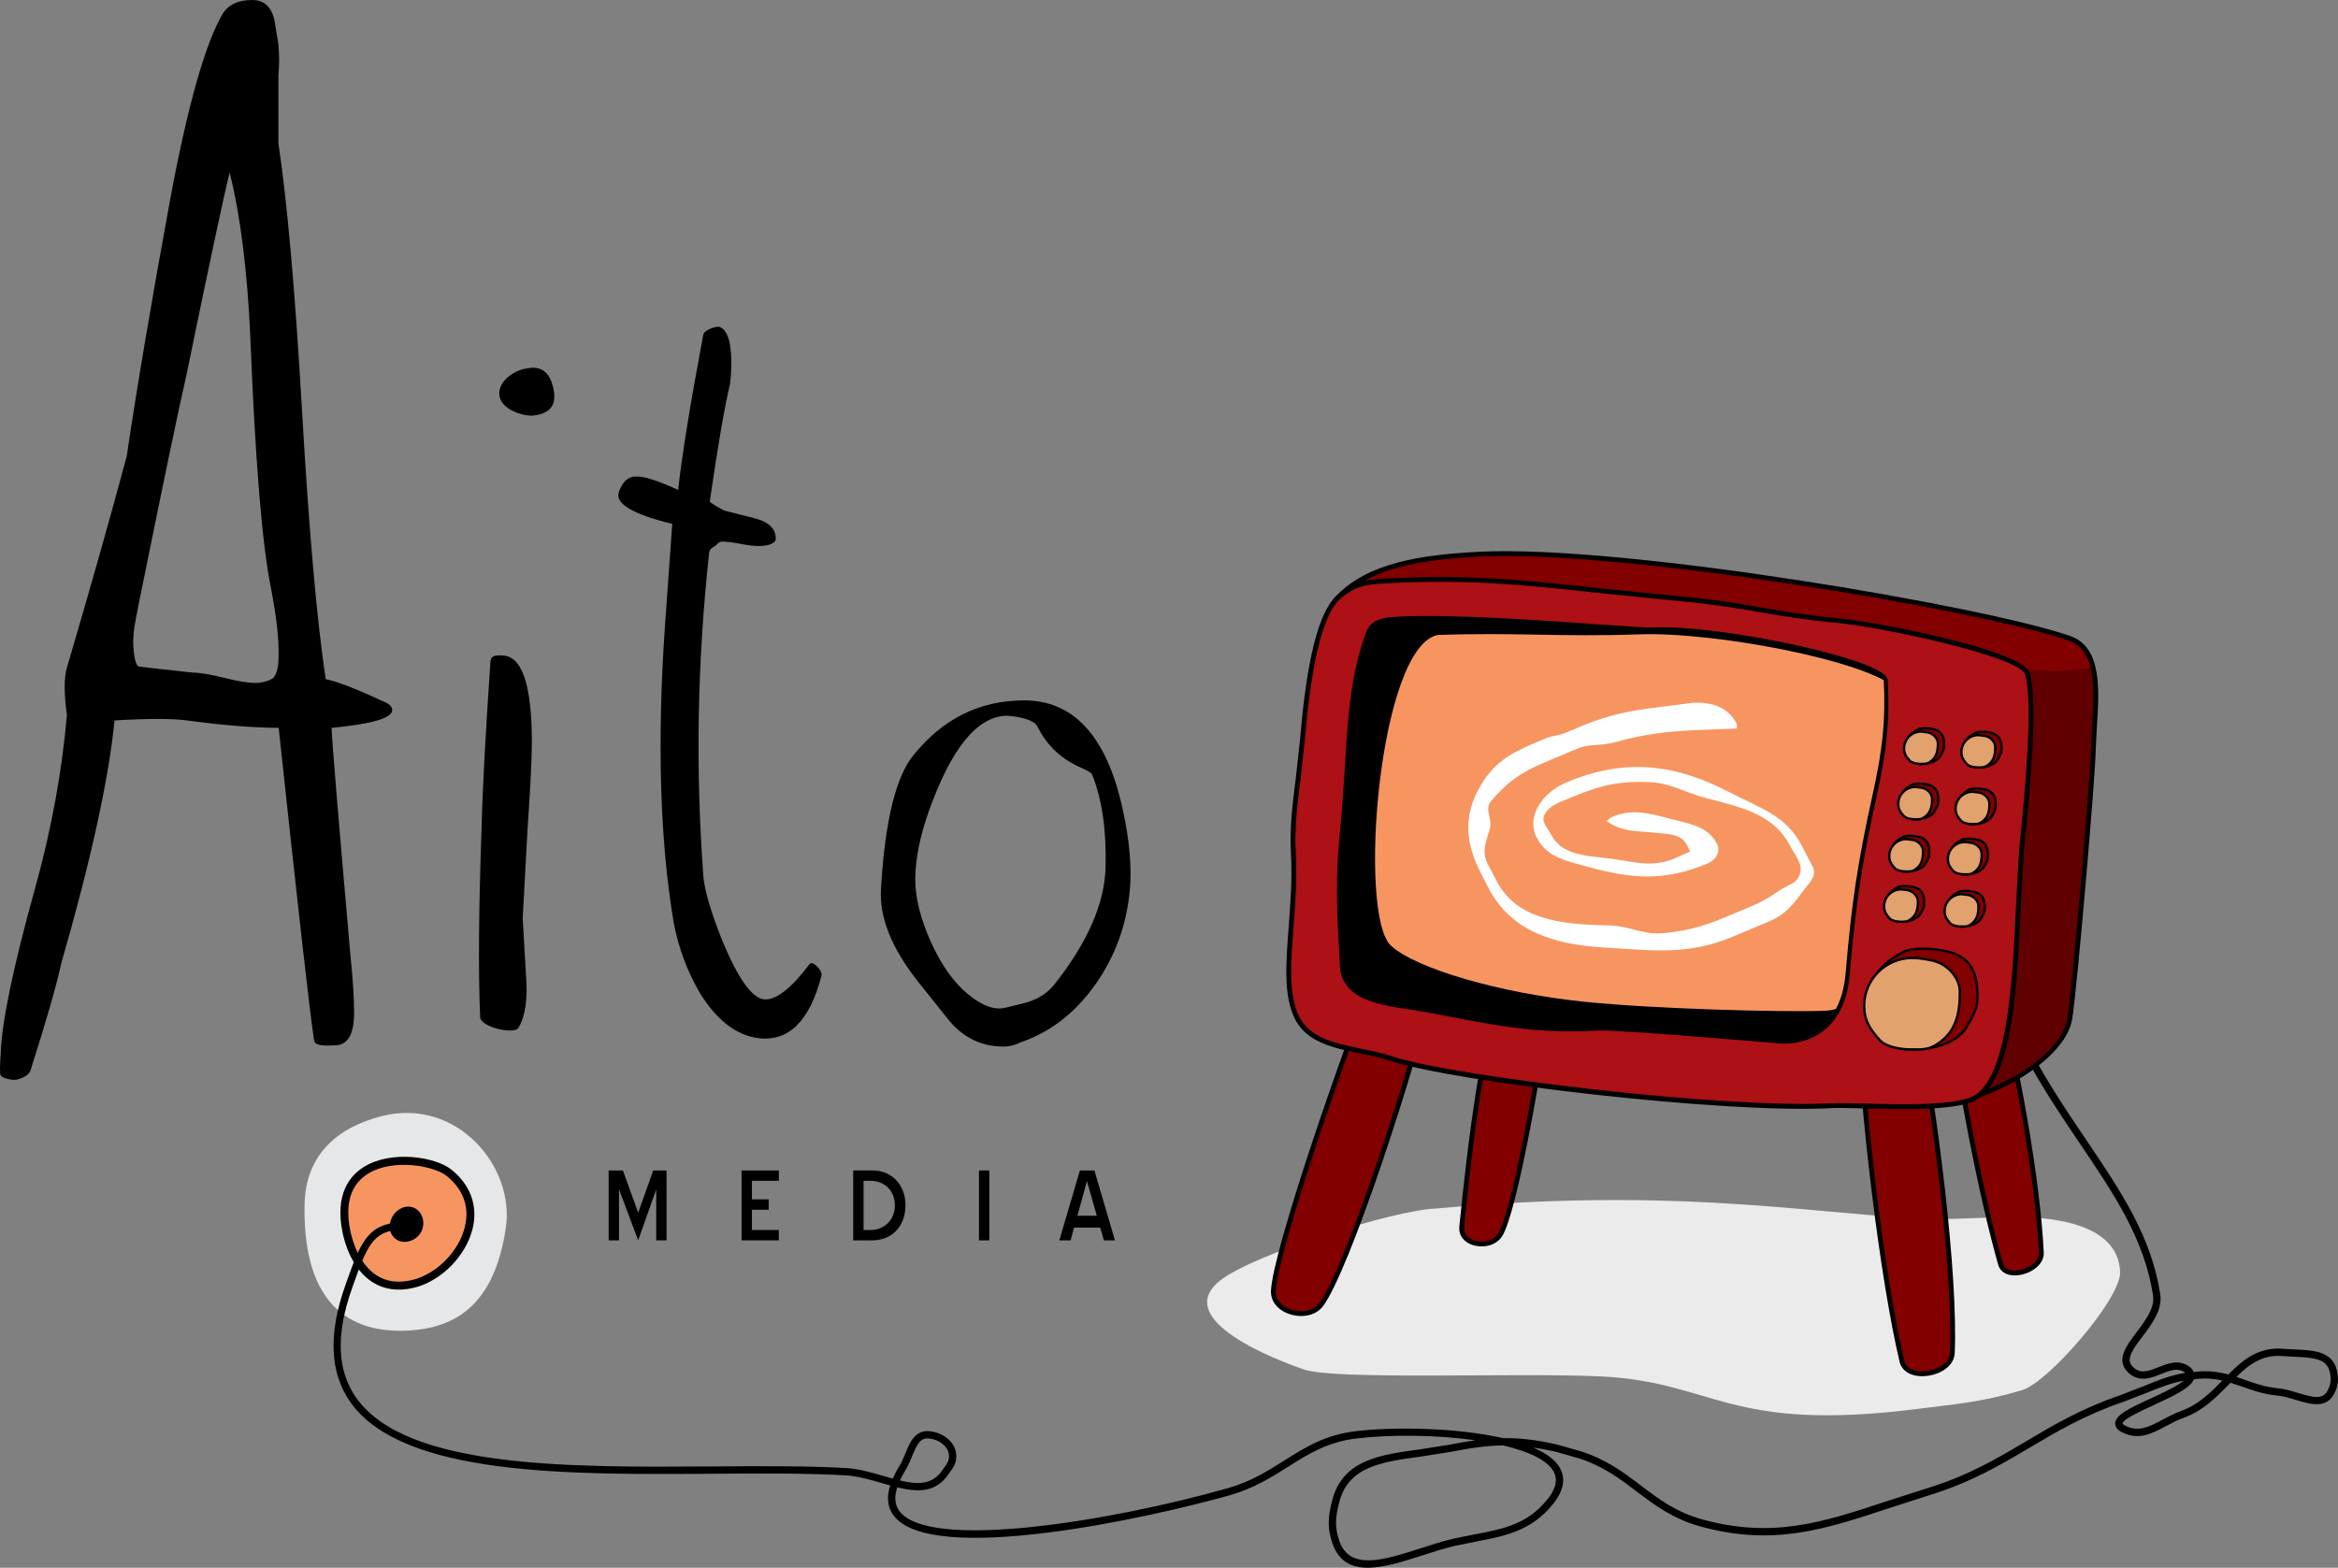 <?xml version="1.0" encoding="UTF-8" standalone="no"?>
<!-- Created with Inkscape (http://www.inkscape.org/) -->

<svg
   xmlns:dc="http://purl.org/dc/elements/1.1/"
   xmlns:cc="http://creativecommons.org/ns#"
   xmlns:rdf="http://www.w3.org/1999/02/22-rdf-syntax-ns#"
   xmlns:svg="http://www.w3.org/2000/svg"
   xmlns="http://www.w3.org/2000/svg"
   xmlns:sodipodi="http://sodipodi.sourceforge.net/DTD/sodipodi-0.dtd"
   xmlns:inkscape="http://www.inkscape.org/namespaces/inkscape"
   width="212.746"
   height="142.685"
   viewBox="0 0 212.746 142.685"
   id="svg2"
   version="1.1"
   inkscape:version="0.91 r13725"
   sodipodi:docname="Aito Media.svg">
  <rect x="0" y="0" width="212.746" height="142.685" fill="#808080" stroke="none"/>
  <defs
     id="defs4">
    <clipPath
       clipPathUnits="userSpaceOnUse"
       id="clipPath16">
      <path
         d="m 0,0 419.528,0 0,595.275 L 0,595.275 0,0 Z"
         id="path18"
         inkscape:connector-curvature="0" />
    </clipPath>
    <clipPath
       clipPathUnits="userSpaceOnUse"
       id="clipPath60">
      <path
         d="m 234.253,157.958 c -0.702,0 -1.362,-0.015 -1.969,-0.047 l 0,0 c -3.961,-0.207 -8.051,-0.759 -10.337,-3.28 l 0,0 c 0,0 39.258,-36.436 42.982,-36.715 l 0,0 c 3.527,-0.264 9.862,2.911 10.406,6.172 l 0,0 c 0.353,2.116 1.672,17.408 1.717,19.745 l 0,0 c 0.054,2.84 0.916,7.054 -1.782,7.972 l 0,0 c -5.849,2.024 -29.439,6.153 -41.013,6.153 l 0,0 c -0.002,0 -0.003,0 -0.004,0"
         id="path62"
         inkscape:connector-curvature="0" />
    </clipPath>
    <clipPath
       clipPathUnits="userSpaceOnUse"
       id="clipPath80">
      <path
         d="m 0,0 419.528,0 0,595.275 L 0,595.275 0,0 Z"
         id="path82"
         inkscape:connector-curvature="0" />
    </clipPath>
    <clipPath
       clipPathUnits="userSpaceOnUse"
       id="clipPath98">
      <path
         d="m 0,0 419.528,0 0,595.275 L 0,595.275 0,0 Z"
         id="path100"
         inkscape:connector-curvature="0" />
    </clipPath>
    <clipPath
       clipPathUnits="userSpaceOnUse"
       id="clipPath314">
      <path
         d="m 226.296,153.28 c -0.881,-0.046 -1.761,-0.164 -2.067,-0.991 l 0,0 c -1.593,-4.299 -1.316,-8.59 -1.894,-14.403 l 0,0 c -0.376,-3.772 -0.212,-6.059 -0.016,-9.802 l 0,0 c 0.146,-2.772 3.631,-2.767 6.353,-3.285 l 0,0 c 4.727,-0.901 7.499,-1.551 12.297,-1.299 l 0,0 c 1.41,0.075 12.896,-0.914 12.896,-0.914 l 0,0 c 0,0 4.748,-0.784 5.22,4.865 l 0,0 c 0.398,4.781 0.839,7.924 1.967,12.994 l 0,0 c 0.715,3.217 0.954,5.392 0.798,8.342 l 0,0 c -0.072,1.41 -12.259,3.948 -16.838,3.708 l 0,0 c -0.644,-0.034 -3.386,0.191 -6.733,0.416 l 0,0 c -3.123,0.21 -6.771,0.42 -9.733,0.42 l 0,0 c -0.81,0 -1.568,-0.015 -2.25,-0.051"
         id="path316"
         inkscape:connector-curvature="0" />
    </clipPath>
    <clipPath
       clipPathUnits="userSpaceOnUse"
       id="clipPath326">
      <path
         d="m 0,0 419.528,0 0,595.275 L 0,595.275 0,0 Z"
         id="path328"
         inkscape:connector-curvature="0" />
    </clipPath>
  </defs>
  <sodipodi:namedview
     id="base"
     pagecolor="#ffffff"
     bordercolor="#666666"
     borderopacity="1.0"
     inkscape:pageopacity="0.0"
     inkscape:pageshadow="2"
     inkscape:zoom="1.79235"
     inkscape:cx="309.57897"
     inkscape:cy="97.417771"
     inkscape:document-units="px"
     inkscape:current-layer="layer1"
     showgrid="false"
     units="px"
     inkscape:window-width="1920"
     inkscape:window-height="1137"
     inkscape:window-x="-4"
     inkscape:window-y="-4"
     inkscape:window-maximized="1" />
  <g
     inkscape:label="Taso 1"
     inkscape:groupmode="layer"
     id="layer1"
     transform="translate(0,-909.677)">
    <g
       id="g3996"
       transform="matrix(1.25,0,0,-1.25,-155.906,1157.51)">
      <g
         id="g12">
        <g
           clip-path="url(#clipPath16)"
           id="g14">
          <g
             transform="translate(152.522,117.003)"
             id="g20">
            <path
               inkscape:connector-curvature="0"
               id="path22"
               style="fill:#e6e7e8;fill-opacity:1;fill-rule:nonzero;stroke:none"
               d="m 0,0 c -3.235,-0.82 -5.558,-2.815 -5.626,-6.446 -0.115,-6.123 2.315,-9.185 6.945,-9.185 4.63,0 6.952,2.527 7.704,7.474 C 9.709,-3.64 5.414,1.371 0,0" />
          </g>
          <g
             transform="translate(149.946,108.576)"
             id="g24">
            <path
               inkscape:connector-curvature="0"
               id="path26"
               style="fill:#f79561;fill-opacity:1;fill-rule:nonzero;stroke:none"
               d="M 0,0 C 0.309,-1.499 1.496,-4.572 4.824,-3.796 7.985,-3.058 10.925,1.528 7.461,4.303 5.768,5.659 -1.277,6.187 0,0" />
          </g>
          <g
             transform="translate(151.232,113.312)"
             id="g28">
            <path
               inkscape:connector-curvature="0"
               id="path30"
               style="fill:#000000;fill-opacity:1;fill-rule:nonzero;stroke:none"
               d="M 0,0 C -1.036,-0.634 -2.149,-1.982 -1.569,-4.795 -1.41,-5.562 -0.882,-7.447 0.606,-8.399 1.453,-8.941 2.461,-9.08 3.604,-8.814 5.6,-8.348 7.453,-6.466 7.913,-4.437 8.282,-2.81 7.729,-1.308 6.356,-0.209 5.188,0.727 2.004,1.227 0,0 m 0.917,-7.913 c -1.339,0.857 -1.808,2.692 -1.92,3.234 -0.412,1.996 0.027,3.404 1.305,4.187 1.826,1.118 4.785,0.56 5.693,-0.167 C 7.522,-1.883 7.575,-3.32 7.35,-4.31 6.936,-6.138 5.268,-7.832 3.472,-8.252 2.487,-8.481 1.628,-8.367 0.917,-7.913" />
          </g>
          <g
             transform="translate(153.145,109.319)"
             id="g32">
            <path
               inkscape:connector-curvature="0"
               id="path34"
               style="fill:#000000;fill-opacity:1;fill-rule:nonzero;stroke:none"
               d="M 0,0 C -0.105,-0.455 -0.053,-0.83 0.27,-1.167 0.788,-1.706 1.743,-1.491 2.164,-0.873 2.582,-0.26 2.425,0.655 1.761,0.986 1.056,1.338 0.177,0.767 0,0" />
          </g>
          <g
             transform="translate(263.958,109.556)"
             id="g36">
            <path
               inkscape:connector-curvature="0"
               id="path38"
               style="fill:#ebebec;fill-opacity:1;fill-rule:nonzero;stroke:none"
               d="m 0,0 c -9.063,0.597 -18.113,2.21 -34.676,0.719 -3.08,-0.108 -13.331,-3.337 -15.736,-5.245 -3.626,-2.876 4.21,-5.832 6.108,-6.479 2.27,-0.773 14.954,-0.235 21.336,-0.49 8.629,-0.345 9.317,-4.159 23.418,-2.369 2.956,0.376 4.677,0.506 7.526,1.36 1.866,0.545 7.194,6.641 7.125,8.592 -0.125,3.594 -5.067,4.125 -8.661,4 C 4.899,0.034 4.009,0.003 2.469,-0.051 L 0,0 Z" />
          </g>
          <g
             transform="translate(267.812,129.338)"
             id="g40">
            <path
               inkscape:connector-curvature="0"
               id="path42"
               style="fill:#820000;fill-opacity:1;fill-rule:nonzero;stroke:none"
               d="m 0,0 -0.433,-0.084 c -0.798,-0.155 -1.319,-0.928 -1.164,-1.725 1.119,-8.062 2.746,-16.402 4.141,-21.304 0.361,-1.269 3.027,-0.496 2.969,0.823 C 5.293,-17.329 3.746,-7.932 1.725,-1.164 1.57,-0.366 0.798,0.155 0,0" />
          </g>
          <g
             transform="translate(267.778,129.511)"
             id="g44">
            <path
               inkscape:connector-curvature="0"
               id="path46"
               style="fill:#000000;fill-opacity:1;fill-rule:nonzero;stroke:none"
               d="m 0,0 -0.433,-0.084 c -0.786,-0.153 -1.334,-0.844 -1.334,-1.617 0,-0.104 0.01,-0.209 0.031,-0.315 1.112,-8.012 2.739,-16.383 4.144,-21.318 0.168,-0.589 0.77,-0.875 1.572,-0.744 0.885,0.143 1.78,0.789 1.743,1.622 -0.212,4.78 -1.724,14.233 -3.795,21.17 C 1.848,-0.871 1.6,-0.497 1.236,-0.251 0.871,-0.005 0.432,0.084 0,0 m 2.747,-23.237 c -1.401,4.92 -3.024,13.272 -4.136,21.279 -0.138,0.71 0.322,1.392 1.023,1.528 l 0.433,0.084 c 0.34,0.066 0.685,-0.004 0.972,-0.198 0.287,-0.193 0.481,-0.487 0.547,-0.826 2.068,-6.929 3.573,-16.343 3.785,-21.101 0.027,-0.628 -0.73,-1.143 -1.448,-1.26 -0.479,-0.077 -1.038,0.011 -1.176,0.494 M 0,0 Z" />
          </g>
          <g
             transform="translate(272.073,121.524)"
             id="g48">
            <path
               inkscape:connector-curvature="0"
               id="path50"
               style="fill:#000000;fill-opacity:1;fill-rule:nonzero;stroke:none"
               d="m 0,0 c 1.296,-2.429 2.706,-4.516 4.069,-6.535 2.507,-3.712 4.672,-6.918 5.313,-11.021 0.145,-0.927 -0.536,-1.829 -1.195,-2.701 -0.578,-0.765 -1.124,-1.488 -1.024,-2.187 0.048,-0.339 0.245,-0.64 0.586,-0.895 0.736,-0.551 1.526,-0.238 2.224,0.039 0.65,0.257 1.211,0.48 1.717,0.121 0.015,-0.01 0.028,-0.025 0.043,-0.037 -1.087,-0.178 -1.974,-0.535 -2.952,-0.939 l -1.779,-0.687 c -2.813,-0.961 -4.87,-2.179 -6.859,-3.357 -2.183,-1.293 -4.246,-2.515 -7.239,-3.431 l -2.933,-0.943 c -4.624,-1.528 -8.277,-2.734 -13.423,-1.306 -1.899,0.527 -3.128,1.461 -4.429,2.448 -1.223,0.929 -2.488,1.889 -4.349,2.491 l -1.728,0.494 c -1.533,0.353 -2.773,0.492 -3.98,0.477 -3.395,0.776 -7.975,0.835 -10.737,0.503 -2.226,-0.268 -3.673,-1.181 -5.204,-2.147 -1.194,-0.754 -2.429,-1.533 -4.1,-2.005 -8.615,-2.433 -21.722,-4.56 -23.889,-1.67 -0.204,0.271 -0.305,0.589 -0.305,0.954 0,0.241 0.054,0.505 0.142,0.785 1.472,-0.362 2.813,-0.424 3.756,0.99 l 0.135,0.193 c 0.182,0.254 0.353,0.495 0.396,0.902 0.046,0.44 -0.083,0.858 -0.374,1.211 -0.362,0.439 -0.95,0.733 -1.574,0.788 -1.048,0.091 -1.42,-0.815 -1.748,-1.614 -0.133,-0.325 -0.271,-0.662 -0.45,-0.948 -0.195,-0.311 -0.342,-0.605 -0.467,-0.89 -0.202,0.056 -0.409,0.116 -0.622,0.178 -0.912,0.265 -1.854,0.539 -2.815,0.593 -2.895,0.163 -6.199,0.14 -9.696,0.116 -10.438,-0.072 -22.269,-0.154 -25.91,4.975 -1.423,2.004 -1.521,4.64 -0.3,8.058 l 0.042,0.118 c 1.032,2.89 1.418,3.972 3.499,4.11 l -0.035,0.531 c -2.43,-0.162 -2.911,-1.51 -3.965,-4.462 l -0.042,-0.118 c -1.266,-3.543 -1.142,-6.419 0.368,-8.545 3.801,-5.355 15.779,-5.272 26.347,-5.199 3.489,0.024 6.784,0.047 9.662,-0.115 0.9,-0.05 1.814,-0.316 2.697,-0.573 0.195,-0.057 0.389,-0.112 0.581,-0.166 -0.101,-0.326 -0.162,-0.637 -0.162,-0.925 0,-0.475 0.138,-0.898 0.414,-1.266 2.758,-3.676 18.591,-0.18 24.459,1.477 1.746,0.493 3.014,1.293 4.24,2.067 1.479,0.933 2.876,1.815 4.983,2.068 2.474,0.298 5.812,0.272 8.666,-0.131 -0.589,-0.081 -1.198,-0.186 -1.863,-0.319 l -2.172,-0.34 c -2.891,-0.392 -5.621,-0.763 -6.382,-3.692 -0.162,-0.621 -0.261,-1.14 -0.261,-1.66 0,-0.466 0.08,-0.935 0.266,-1.479 0.927,-2.704 3.806,-1.776 6.591,-0.879 0.817,0.263 1.662,0.536 2.432,0.705 l 1.392,0.28 c 2.18,0.418 4.062,0.778 5.645,2.738 0.495,0.613 0.743,1.197 0.743,1.744 0,0.307 -0.078,0.602 -0.234,0.885 -0.335,0.604 -1.038,1.095 -1.965,1.492 0.526,-0.076 1.075,-0.175 1.677,-0.313 l 1.684,-0.482 c 1.774,-0.574 3.002,-1.506 4.19,-2.408 1.284,-0.975 2.612,-1.983 4.609,-2.537 5.301,-1.471 9.021,-0.243 13.732,1.313 l 2.923,0.94 c 3.053,0.934 5.239,2.229 7.353,3.481 1.966,1.165 3.999,2.369 6.759,3.312 l 1.811,0.698 c 0.88,0.363 1.689,0.681 2.633,0.861 -0.494,-0.416 -1.587,-0.919 -2.377,-1.282 -1.611,-0.74 -2.599,-1.223 -2.61,-1.829 l 0,-0.011 c 0,-0.254 0.169,-0.469 0.502,-0.637 1.203,-0.609 2.169,-0.095 3.192,0.449 0.406,0.216 0.827,0.44 1.282,0.604 1.416,0.512 2.362,1.478 3.277,2.414 0.047,0.048 0.094,0.095 0.141,0.143 0.287,-0.089 0.569,-0.184 0.854,-0.286 0.752,-0.271 1.529,-0.55 2.542,-0.646 0.442,-0.041 0.915,-0.184 1.372,-0.322 1.038,-0.314 2.215,-0.669 2.786,0.468 0.289,0.575 0.339,1.035 0.185,1.696 -0.323,1.395 -1.758,1.456 -3.023,1.51 l -0.82,0.047 c -1.842,0.167 -2.958,-0.77 -4.052,-1.868 -0.536,0.144 -1.115,0.247 -1.797,0.239 -0.26,-0.003 -0.485,-0.034 -0.721,-0.056 -0.057,0.131 -0.159,0.272 -0.353,0.408 -0.742,0.525 -1.527,0.214 -2.22,-0.061 -0.65,-0.258 -1.211,-0.48 -1.71,-0.107 -0.226,0.169 -0.35,0.347 -0.378,0.543 -0.068,0.481 0.413,1.118 0.922,1.792 0.692,0.916 1.476,1.955 1.296,3.104 C 9.248,-13.253 7.052,-10.002 4.51,-6.237 3.154,-4.23 1.752,-2.154 0.469,0.25 L 0,0 Z m -81.439,-30.309 c 0.202,0.325 0.349,0.682 0.491,1.028 0.352,0.858 0.582,1.341 1.21,1.286 0.485,-0.042 0.937,-0.265 1.21,-0.596 0.198,-0.24 0.286,-0.523 0.255,-0.817 -0.028,-0.268 -0.136,-0.42 -0.3,-0.65 l -0.144,-0.206 c -0.75,-1.124 -1.81,-1.104 -3.12,-0.787 0.109,0.237 0.235,0.482 0.398,0.742 m 31.584,-5.135 c -0.165,0.484 -0.237,0.896 -0.237,1.31 0,0.468 0.092,0.94 0.243,1.523 0.672,2.584 3.113,2.916 5.94,3.299 l 2.204,0.346 c 1.408,0.28 2.578,0.451 3.782,0.464 1.807,-0.426 3.199,-1.05 3.669,-1.899 0.111,-0.2 0.166,-0.41 0.166,-0.63 0,-0.426 -0.207,-0.891 -0.624,-1.407 -1.46,-1.808 -3.168,-2.135 -5.331,-2.549 l -1.406,-0.283 c -0.795,-0.175 -1.652,-0.451 -2.481,-0.719 -2.658,-0.856 -5.168,-1.665 -5.925,0.545 m 62.932,11.815 c 0.503,0.006 0.941,-0.057 1.354,-0.149 -0.852,-0.87 -1.739,-1.756 -3.005,-2.214 -0.492,-0.178 -0.929,-0.41 -1.352,-0.635 -0.975,-0.518 -1.745,-0.928 -2.702,-0.443 -0.174,0.087 -0.21,0.153 -0.21,0.163 0.005,0.303 1.442,0.962 2.3,1.356 1.609,0.738 2.647,1.257 2.889,1.865 0.237,0.023 0.465,0.054 0.726,0.057 m 5.795,1.632 0.845,-0.049 c 1.429,-0.061 2.312,-0.165 2.529,-1.099 0.125,-0.539 0.089,-0.876 -0.143,-1.338 -0.353,-0.703 -1.016,-0.542 -2.157,-0.197 -0.482,0.145 -0.981,0.296 -1.476,0.342 -0.946,0.089 -1.691,0.358 -2.412,0.617 -0.2,0.072 -0.401,0.143 -0.607,0.212 0.962,0.939 1.92,1.648 3.421,1.512" />
          </g>
          <g
             transform="translate(222.009,154.631)"
             id="g52">
            <path
               inkscape:connector-curvature="0"
               id="path54"
               style="fill:#820000;fill-opacity:1;fill-rule:nonzero;stroke:none"
               d="m 0,0 c 2.286,2.521 6.375,3.073 10.338,3.281 10.611,0.556 36.781,-3.96 42.986,-6.107 2.697,-0.918 1.836,-5.132 1.782,-7.972 -0.044,-2.337 -1.366,-17.628 -1.718,-19.745 -0.543,-3.261 -6.878,-6.436 -10.405,-6.172 C 39.258,-36.435 0,0 0,0" />
          </g>
        </g>
      </g>
      <g
         id="g56">
        <g
           clip-path="url(#clipPath60)"
           id="g58">
          <g
             transform="translate(284.277,150.69)"
             id="g64">
            <path
               inkscape:connector-curvature="0"
               id="path66"
               style="fill:#600000;fill-opacity:1;fill-rule:nonzero;stroke:none"
               d="m 0,0 c -8.059,-0.876 -10.161,-2.339 -15.452,-0.047 -1.295,0.561 -3.681,-11.063 -3.853,-12.463 -0.623,-5.076 -4.086,-7.227 -4.709,-12.303 -0.188,-1.532 -0.296,-2.407 -0.484,-3.939 -0.3,-2.45 -0.616,-5.743 1.835,-6.044 5.339,-0.655 8.439,1.807 13.778,1.151 1.663,-0.204 2.626,-0.322 4.289,-0.526 4.551,-0.559 8.722,2.66 9.281,7.211 0.983,8.008 -0.328,12.522 -0.658,20.691 C 3.905,-2.923 3.282,-0.403 0,0" />
          </g>
        </g>
      </g>
      <g
         transform="translate(172.495,111.665)"
         id="g68">
        <path
           inkscape:connector-curvature="0"
           id="path70"
           style="fill:#000000;fill-opacity:1;fill-rule:nonzero;stroke:none"
           d="m 0,0 -1.314,-3.71 -1.396,3.72 0,-3.72 -0.753,0 0,5.088 1.038,0 1.111,-3.077 1.093,3.077 0.974,0 0,-5.088 L 0,-3.71 0,0 Z" />
      </g>
      <g
         transform="translate(178.708,113.043)"
         id="g72">
        <path
           inkscape:connector-curvature="0"
           id="path74"
           style="fill:#000000;fill-opacity:1;fill-rule:nonzero;stroke:none"
           d="m 0,0 2.71,0 0,-0.753 -1.957,0 0,-1.35 1.222,0 0,-0.754 -1.222,0 0,-1.479 1.957,0 0,-0.753 -2.71,0 L 0,0 Z" />
      </g>
      <g
         id="g76">
        <g
           clip-path="url(#clipPath80)"
           id="g78">
          <g
             transform="translate(190.465,111.528)"
             id="g84">
            <path
               inkscape:connector-curvature="0"
               id="path86"
               style="fill:#000000;fill-opacity:1;fill-rule:nonzero;stroke:none"
               d="m 0,0 c -0.116,0.306 -0.28,0.573 -0.491,0.799 -0.212,0.227 -0.463,0.403 -0.754,0.528 -0.291,0.126 -0.611,0.189 -0.96,0.189 l -1.424,0 0,-5.089 1.378,0 c 0.349,0 0.671,0.059 0.965,0.175 0.294,0.116 0.55,0.284 0.767,0.505 0.217,0.22 0.387,0.49 0.51,0.808 0.122,0.319 0.184,0.677 0.184,1.075 C 0.175,-0.643 0.116,-0.306 0,0 m -0.73,-1.742 c -0.089,-0.221 -0.213,-0.411 -0.372,-0.571 -0.16,-0.16 -0.346,-0.284 -0.561,-0.373 -0.214,-0.089 -0.45,-0.134 -0.707,-0.134 l -0.505,0 0,3.583 0.505,0 c 0.257,0 0.493,-0.043 0.707,-0.129 0.215,-0.086 0.401,-0.207 0.561,-0.364 0.159,-0.157 0.283,-0.345 0.372,-0.566 0.088,-0.221 0.133,-0.464 0.133,-0.728 0,-0.258 -0.045,-0.497 -0.133,-0.718" />
          </g>
        </g>
      </g>
      <path
         inkscape:connector-curvature="0"
         id="path88"
         style="fill:#000000;fill-opacity:1;fill-rule:nonzero;stroke:none"
         d="m 195.991,107.954 0.752,0 0,5.089 -0.752,0 0,-5.089 z" />
      <g
         transform="translate(204.393,113.043)"
         id="g90">
        <path
           inkscape:connector-curvature="0"
           id="path92"
           style="fill:#000000;fill-opacity:1;fill-rule:nonzero;stroke:none"
           d="m 0,0 -1.056,0 -1.498,-5.089 0.818,0 0.257,0.928 1.902,0 0.266,-0.928 0.808,0 L 0,0 Z m -1.24,-3.298 0.698,2.526 0.717,-2.526 -1.415,0 z" />
      </g>
      <g
         id="g94">
        <g
           clip-path="url(#clipPath98)"
           id="g96">
          <g
             transform="translate(153.274,146.557)"
             id="g102">
            <path
               inkscape:connector-curvature="0"
               id="path104"
               style="fill:#000000;fill-opacity:1;fill-rule:nonzero;stroke:none"
               d="m 0,0 c 0,0.215 -0.143,0.394 -0.43,0.538 -2.151,1.003 -3.621,1.576 -4.409,1.719 -0.646,4.301 -1.22,10.805 -1.722,19.513 -0.502,8.708 -1.076,15.211 -1.722,19.511 l 0,1.29 0,3.655 c 0.071,0.717 0.071,1.47 0,2.258 l -0.213,1.289 c -0.141,1.291 -0.708,1.936 -1.699,1.936 -0.991,0 -1.699,-0.322 -2.124,-0.968 -1.274,-2.151 -2.548,-6.633 -3.823,-13.445 -1.345,-7.314 -2.406,-13.588 -3.185,-18.823 -1.274,-4.733 -2.725,-9.86 -4.353,-15.381 -0.215,-0.717 -0.215,-1.865 0.001,-3.443 -0.357,-4.087 -1.106,-8.21 -2.249,-12.369 -1.64,-5.88 -2.496,-9.967 -2.568,-12.262 -0.071,-1.004 -0.071,-1.542 0,-1.613 0.069,-0.171 0.682,-0.323 0.97,-0.323 0.43,0 1.086,0.346 1.182,0.646 1.148,3.59 1.902,6.211 2.261,7.863 2.152,7.468 3.443,13.356 3.873,17.664 2.439,0.143 4.197,0.143 5.273,0 2.656,-0.359 4.88,-0.538 6.674,-0.538 1.436,-13.406 2.297,-21.005 2.584,-22.797 0.104,-0.441 1.148,-0.323 1.507,-0.323 0.932,0 1.399,0.789 1.399,2.366 0,1.074 -0.086,2.436 -0.258,4.085 C -3.95,-7.489 -4.409,-1.935 -4.409,-1.29 -1.47,-1.004 0,-0.574 0,0 M -8.281,3.597 C -8.29,3.049 -8.475,2.455 -8.711,2.308 -9.069,2.093 -9.499,1.986 -10.001,1.986 c -0.502,0 -1.255,0.125 -2.258,0.376 -1.004,0.25 -1.757,0.376 -2.259,0.376 -2.007,0.215 -3.297,0.358 -3.871,0.43 -0.48,-0.002 -0.502,2.184 -0.43,2.255 -0.072,0.072 0.215,1.648 0.86,4.726 1.361,6.731 2.365,11.529 3.01,14.394 1.648,8.019 2.688,12.888 3.117,14.606 0.789,-3.151 1.291,-7.161 1.507,-12.03 0.359,-9.022 0.861,-15.108 1.506,-18.259 0.431,-2.22 0.61,-3.974 0.538,-5.263" />
          </g>
          <g
             transform="translate(159.679,124.197)"
             id="g106">
            <path
               inkscape:connector-curvature="0"
               id="path108"
               style="fill:#000000;fill-opacity:1;fill-rule:nonzero;stroke:none"
               d="m 0,0 c -0.144,3.298 -0.108,7.922 0.107,13.872 0.071,2.939 0.286,6.771 0.644,12.076 0.069,0.438 0.475,0.407 0.86,0.398 1.434,-0.034 2.151,-2.115 2.152,-6.345 0,-1.147 -0.108,-3.298 -0.323,-6.452 L 3.097,7.205 3.333,3.118 C 3.477,1.398 3.298,0.107 2.796,-0.753 2.558,-1.281 0.049,-0.742 0,0" />
          </g>
          <g
             transform="translate(161.071,169.522)"
             id="g110">
            <path
               inkscape:connector-curvature="0"
               id="path112"
               style="fill:#000000;fill-opacity:1;fill-rule:nonzero;stroke:none"
               d="M 0,0 C -0.081,1.092 1.257,1.854 2.046,1.924 3.121,2.14 3.767,1.57 3.982,0.215 4.125,-0.783 3.659,-1.353 2.584,-1.495 2.01,-1.638 0.086,-1.161 0,0" />
          </g>
          <g
             transform="translate(206.26,140.161)"
             id="g114">
            <path
               inkscape:connector-curvature="0"
               id="path116"
               style="fill:#000000;fill-opacity:1;fill-rule:nonzero;stroke:none"
               d="m 0,0 c -1.218,4.74 -3.545,7.11 -6.982,7.11 -3.223,0 -5.908,-1.328 -8.056,-3.985 -1.288,-1.58 -2.076,-4.811 -2.362,-9.694 -0.144,-2.083 0.752,-4.345 2.686,-6.787 l 2.148,-2.692 c 1.074,-1.365 2.434,-2.048 4.081,-2.048 0.43,0 0.86,0.108 1.289,0.323 2.292,0.79 4.189,2.334 5.693,4.631 1.36,2.083 2.112,4.417 2.255,7.002 C 0.824,-4.344 0.573,-2.297 0,0 m -1.055,-5.062 c -0.071,-2.647 -1.333,-5.509 -3.786,-8.585 -0.433,-0.501 -0.938,-0.859 -1.515,-1.074 -0.072,-0.071 -0.722,-0.25 -1.947,-0.536 -0.794,-0.215 -1.714,0.107 -2.76,0.966 -1.046,0.859 -1.948,2.129 -2.706,3.81 -0.757,1.681 -1.136,3.201 -1.137,4.561 0,1.431 0.325,3.077 0.975,4.937 1.658,4.65 3.569,6.975 5.734,6.975 0.941,-0.062 1.959,-0.334 2.167,-0.754 1.44,-2.906 3.797,-3.014 4.002,-3.54 0.72,-1.788 1.045,-4.041 0.973,-6.76" />
          </g>
          <g
             transform="translate(174.091,162.597)"
             id="g118">
            <path
               inkscape:connector-curvature="0"
               id="path120"
               style="fill:#000000;fill-opacity:1;fill-rule:nonzero;stroke:none"
               d="m 0,0 c 0.287,2.581 0.896,6.345 1.829,11.291 0.037,0.35 0.967,0.652 1.181,0.58 C 3.584,11.654 3.871,10.784 3.871,9.262 3.871,8.754 3.841,8.247 3.782,7.74 3.359,5.946 2.866,3.078 2.301,-0.867 2.585,-1.081 2.941,-1.296 3.367,-1.511 L 5.499,-2.047 C 6.636,-2.333 7.169,-2.87 7.098,-3.658 6.954,-3.944 6.524,-4.087 5.807,-4.087 c -0.287,0 -0.717,0.054 -1.29,0.162 -0.574,0.107 -1.004,0.161 -1.291,0.161 -0.287,0 -0.321,-0.17 -0.537,-0.32 C 2.503,-4.213 2.317,-4.246 2.257,-4.567 1.397,-12.524 1.256,-20.18 1.83,-28.066 c 0.072,-1.004 0.502,-2.509 1.29,-4.516 1.219,-3.011 2.295,-4.517 3.227,-4.517 0.86,0 1.935,0.86 3.226,2.581 0.178,0.278 0.975,-0.464 0.86,-0.865 -0.86,-3.309 -2.401,-4.82 -4.624,-4.533 -1.577,0.215 -2.975,1.291 -4.194,3.227 -0.932,1.579 -1.577,3.3 -1.936,5.165 -1.004,5.953 -1.219,13.126 -0.646,21.518 l 0.537,7.532 c -2.939,0.717 -4.23,1.506 -3.871,2.367 0.286,0.788 0.752,1.147 1.397,1.075 C -2.402,0.968 -1.434,0.645 0,0" />
          </g>
          <g
             transform="translate(262.071,126.994)"
             id="g122">
            <path
               inkscape:connector-curvature="0"
               id="path124"
               style="fill:#820000;fill-opacity:1;fill-rule:nonzero;stroke:none"
               d="m 0,0 -0.525,-0.064 c -0.967,-0.119 -1.654,-0.999 -1.536,-1.965 0.265,-7.901 1.807,-20.098 3.171,-25.817 0.367,-1.539 3.591,-0.975 3.663,0.605 C 5.027,-21.664 3.548,-9.519 1.965,-1.535 1.847,-0.569 0.967,0.119 0,0" />
          </g>
          <g
             transform="translate(262.05,127.169)"
             id="g126">
            <path
               inkscape:connector-curvature="0"
               id="path128"
               style="fill:#000000;fill-opacity:1;fill-rule:nonzero;stroke:none"
               d="m 0,0 0,0 -0.525,-0.064 c -0.514,-0.064 -0.974,-0.323 -1.293,-0.732 -0.318,-0.408 -0.459,-0.916 -0.396,-1.43 0.255,-7.616 1.768,-19.938 3.174,-25.837 0.171,-0.719 0.925,-1.123 1.919,-1.029 1.006,0.095 2.047,0.698 2.091,1.668 0.257,5.628 -1.246,17.857 -2.81,25.748 -0.061,0.502 -0.321,0.96 -0.729,1.28 C 1.023,-0.078 0.514,0.063 0,0 m 1.303,-27.981 c -1.402,5.88 -2.911,18.169 -3.166,25.782 -0.052,0.437 0.063,0.852 0.323,1.186 0.262,0.334 0.637,0.547 1.058,0.599 l 0.525,0.064 c 0.869,0.107 1.662,-0.513 1.769,-1.382 1.562,-7.883 3.061,-20.073 2.806,-25.676 -0.034,-0.761 -0.939,-1.254 -1.773,-1.333 -0.614,-0.058 -1.386,0.106 -1.542,0.76" />
          </g>
          <g
             transform="translate(236.463,131.454)"
             id="g130">
            <path
               inkscape:connector-curvature="0"
               id="path132"
               style="fill:#820000;fill-opacity:1;fill-rule:nonzero;stroke:none"
               d="m 0,0 0.433,-0.084 c 0.798,-0.155 1.319,-0.928 1.164,-1.725 -1.066,-8.508 -3.049,-19.62 -4.141,-21.304 -0.718,-1.107 -2.92,-0.732 -2.787,0.581 0.622,6.196 1.466,13.25 3.606,21.368 C -1.57,-0.366 -0.798,0.155 0,0" />
          </g>
          <g
             transform="translate(234.565,130.325)"
             id="g134">
            <path
               inkscape:connector-curvature="0"
               id="path136"
               style="fill:#000000;fill-opacity:1;fill-rule:nonzero;stroke:none"
               d="m 0,0 c -2.177,-8.259 -3.004,-15.369 -3.609,-21.384 -0.059,-0.587 0.298,-1.09 0.932,-1.312 0.702,-0.247 1.705,-0.115 2.18,0.617 1.088,1.678 3.069,12.612 4.167,21.377 C 3.752,-0.281 3.663,0.158 3.417,0.522 3.171,0.887 2.797,1.134 2.365,1.218 L 1.932,1.303 C 1.04,1.476 0.173,0.891 0,0 m -2.56,-22.364 c -0.23,0.081 -0.759,0.335 -0.698,0.944 0.603,6.002 1.429,13.096 3.602,21.341 0.138,0.712 0.819,1.172 1.521,1.036 L 2.298,0.872 c 0.34,-0.066 0.633,-0.26 0.827,-0.547 0.146,-0.216 0.221,-0.466 0.221,-0.721 0,-0.083 -0.008,-0.167 -0.024,-0.25 -1.095,-8.739 -3.053,-19.603 -4.115,-21.241 -0.363,-0.56 -1.184,-0.682 -1.767,-0.477" />
          </g>
          <g
             transform="translate(227.684,130.149)"
             id="g138">
            <path
               inkscape:connector-curvature="0"
               id="path140"
               style="fill:#820000;fill-opacity:1;fill-rule:nonzero;stroke:none"
               d="m 0,0 0.503,-0.163 c 0.927,-0.302 1.433,-1.296 1.133,-2.223 -1.81,-7.73 -6.548,-21.98 -8.418,-24.483 -0.946,-1.268 -3.553,-0.581 -3.479,0.999 0.129,2.748 4.772,16.492 8.039,24.737 C -1.921,-0.206 -0.926,0.301 0,0" />
          </g>
          <g
             transform="translate(225.294,129.071)"
             id="g142">
            <path
               inkscape:connector-curvature="0"
               id="path144"
               style="fill:#000000;fill-opacity:1;fill-rule:nonzero;stroke:none"
               d="m 0,0 c -3.07,-7.746 -7.912,-21.888 -8.048,-24.784 -0.034,-0.741 0.464,-1.387 1.302,-1.687 0.785,-0.281 1.901,-0.222 2.495,0.574 1.862,2.493 6.625,16.761 8.448,24.549 0.156,0.479 0.115,1.004 -0.12,1.466 C 3.841,0.579 3.44,0.922 2.947,1.082 L 2.444,1.245 C 1.427,1.576 0.33,1.017 0,0 m -6.627,-26.139 c -0.538,0.193 -1.101,0.645 -1.069,1.338 0.125,2.655 4.593,16.014 8.028,24.682 0.273,0.843 1.171,1.3 2.003,1.029 L 2.838,0.747 C 3.242,0.616 3.569,0.335 3.762,-0.042 3.955,-0.42 3.988,-0.85 3.857,-1.253 c -1.82,-7.774 -6.549,-21.968 -8.39,-24.432 -0.488,-0.653 -1.428,-0.693 -2.094,-0.454" />
          </g>
          <g
             transform="translate(232.338,158.088)"
             id="g146">
            <path
               inkscape:connector-curvature="0"
               id="path148"
               style="fill:#000000;fill-opacity:1;fill-rule:nonzero;stroke:none"
               d="m 0,0 c -4.052,-0.213 -8.124,-0.764 -10.459,-3.338 l -0.117,-0.13 0.128,-0.118 c 1.604,-1.49 39.346,-36.481 43.089,-36.762 3.72,-0.279 10.049,3.062 10.592,6.319 0.34,2.042 1.675,17.377 1.721,19.77 l 0.08,1.602 c 0.172,2.692 0.366,5.742 -1.982,6.541 C 36.789,-3.949 10.511,0.551 0,0 m 0.018,-0.352 c 10.479,0.549 36.675,-3.937 42.92,-6.097 2.093,-0.713 1.907,-3.62 1.744,-6.185 l -0.081,-1.618 c -0.045,-2.387 -1.377,-17.683 -1.716,-19.719 -0.518,-3.11 -6.625,-6.294 -10.218,-6.025 -2.888,0.217 -29.133,23.918 -42.736,36.539 2.27,2.37 6.18,2.9 10.087,3.105" />
          </g>
          <g
             transform="translate(222.095,154.726)"
             id="g150">
            <path
               inkscape:connector-curvature="0"
               id="path152"
               style="fill:#ad1015;fill-opacity:1;fill-rule:nonzero;stroke:none"
               d="m 0,0 c -1.511,-1.492 -2.201,-6.031 -2.552,-10.288 -0.236,-3.058 -0.823,-5.34 -0.664,-8.378 0.25,-4.755 -1.063,-9.238 0.271,-11.905 1.144,-2.288 4.44,-2.152 6.821,-2.954 4.584,-1.526 24.308,-3.847 31.969,-3.445 2.157,0.113 9.114,-0.517 10.756,0.689 2.998,2.205 2.733,11.904 3.174,17.723 0.103,1.363 1.197,10.567 0.441,13.05 -0.45,1.477 -10.779,3.602 -13.928,3.878 -4.347,0.391 -6.683,1.151 -11.03,1.541 C 16.698,0.655 11.964,1.687 3.467,1.241 1.926,1.16 1.14,0.987 0,0" />
          </g>
          <g
             transform="translate(225.552,156.143)"
             id="g154">
            <path
               inkscape:connector-curvature="0"
               id="path156"
               style="fill:#000000;fill-opacity:1;fill-rule:nonzero;stroke:none"
               d="m 0,0 c -1.512,-0.079 -2.357,-0.232 -3.573,-1.284 l -0.009,-0.008 c -1.278,-1.263 -2.13,-4.664 -2.602,-10.398 0,-0.001 -0.328,-2.967 -0.328,-2.967 -0.227,-1.768 -0.442,-3.439 -0.337,-5.435 0.096,-1.829 -0.039,-3.586 -0.168,-5.285 -0.205,-2.689 -0.383,-5.012 0.457,-6.69 0.86,-1.719 2.852,-2.125 4.779,-2.518 0.729,-0.148 1.482,-0.302 2.144,-0.524 4.706,-1.567 24.323,-3.859 32.033,-3.455 0.572,0.03 1.492,0.007 2.558,-0.019 2.972,-0.075 7.043,-0.177 8.294,0.743 2.476,1.821 2.774,8.322 3.037,14.059 l 0.208,3.793 0.106,1.107 c 0.293,2.953 0.98,9.868 0.328,12.007 -0.52,1.708 -11.524,3.778 -14.081,4.003 -2.166,0.194 -3.861,0.486 -5.5,0.768 -1.647,0.284 -3.349,0.577 -5.53,0.773 l -6.293,0.635 C 10.313,-0.125 6.197,0.325 0,0 m 0.019,-0.352 c 6.168,0.323 10.272,-0.125 15.466,-0.693 l 6.301,-0.637 c 2.165,-0.194 3.86,-0.486 5.5,-0.768 1.646,-0.283 3.348,-0.577 5.529,-0.772 3.341,-0.294 13.384,-2.469 13.775,-3.754 0.631,-2.073 -0.051,-8.938 -0.342,-11.87 l -0.106,-1.115 -0.209,-3.804 c -0.247,-5.377 -0.554,-12.07 -2.894,-13.791 -1.154,-0.848 -5.319,-0.744 -8.076,-0.675 -1.073,0.027 -2,0.05 -2.585,0.02 -7.499,-0.394 -27.337,1.916 -31.903,3.436 -0.682,0.229 -1.446,0.385 -2.186,0.536 -1.844,0.376 -3.751,0.764 -4.533,2.329 -0.451,0.902 -0.591,2.022 -0.591,3.304 0,0.982 0.082,2.058 0.169,3.202 0.1,1.304 0.202,2.641 0.202,4.022 0,0.432 -0.01,0.868 -0.033,1.308 -0.019,0.351 -0.027,0.691 -0.027,1.024 0,1.534 0.177,2.908 0.362,4.348 l 0.329,2.984 c 0.459,5.563 1.298,8.985 2.497,10.172 1.072,0.926 1.779,1.111 3.355,1.194" />
          </g>
          <g
             transform="translate(222.437,127.991)"
             id="g158">
            <path
               inkscape:connector-curvature="0"
               id="path160"
               style="fill:#000000;fill-opacity:1;fill-rule:nonzero;stroke:none"
               d="m 0,0 c 0.145,-2.774 3.633,-2.767 6.353,-3.287 4.727,-0.9 7.499,-1.549 12.298,-1.298 1.409,0.074 12.895,-0.913 12.895,-0.913 0,0 4.748,-0.785 5.22,4.865 0.398,4.78 0.841,7.922 1.968,12.994 0.714,3.216 0.953,5.392 0.798,8.341 -0.074,1.409 -12.26,3.949 -16.839,3.709 C 21.284,24.337 9.833,25.503 3.977,25.196 3.096,25.15 2.216,25.031 1.91,24.205 0.317,19.905 0.594,15.615 0.016,9.801 -0.36,6.029 -0.196,3.742 0,0" />
          </g>
          <g
             transform="translate(226.405,153.362)"
             id="g162">
            <path
               inkscape:connector-curvature="0"
               id="path164"
               style="fill:#000000;fill-opacity:1;fill-rule:nonzero;stroke:none"
               d="m 0,0 c -0.894,-0.047 -1.878,-0.175 -2.223,-1.106 -1.141,-3.079 -1.331,-6.171 -1.552,-9.751 -0.091,-1.483 -0.185,-3.016 -0.352,-4.696 -0.352,-3.527 -0.235,-5.737 -0.056,-9.08 l 0.039,-0.748 c 0.129,-2.464 2.669,-2.85 5.126,-3.225 l 1.371,-0.226 1.219,-0.234 c 4.051,-0.781 6.727,-1.297 11.12,-1.066 1.381,0.072 12.756,-0.903 12.871,-0.913 0.067,-0.012 1.961,-0.308 3.516,0.903 1.101,0.858 1.738,2.244 1.894,4.122 0.417,5.002 0.895,8.154 1.965,12.971 0.742,3.341 0.952,5.537 0.802,8.389 -0.008,0.15 -0.091,0.295 -0.256,0.444 -1.607,1.446 -12.419,3.659 -16.767,3.431 -0.453,-0.023 -2.051,0.09 -4.075,0.233 C 10.38,-0.25 3.94,0.207 0,0 m -3.831,-24.614 c -0.177,3.327 -0.295,5.525 0.055,9.026 0.167,1.686 0.262,3.223 0.354,4.709 0.218,3.552 0.407,6.62 1.529,9.651 0.271,0.73 1.093,0.833 1.912,0.876 3.918,0.205 10.345,-0.25 14.598,-0.552 2.116,-0.149 3.643,-0.258 4.118,-0.233 4.183,0.22 14.986,-1.967 16.513,-3.341 0.123,-0.111 0.139,-0.177 0.14,-0.2 0.148,-2.817 -0.06,-4.988 -0.794,-8.295 -1.074,-4.834 -1.553,-7.998 -1.972,-13.018 -0.148,-1.773 -0.739,-3.075 -1.756,-3.87 -1.431,-1.117 -3.241,-0.838 -3.259,-0.835 -0.483,0.042 -11.528,0.99 -12.933,0.916 -4.35,-0.228 -7.01,0.284 -11.035,1.06 l -1.22,0.234 -1.384,0.229 c -2.424,0.369 -4.712,0.718 -4.826,2.895 l -0.04,0.748 z m 0.04,-0.748 z" />
          </g>
          <g
             transform="translate(261.357,127.383)"
             id="g166">
            <path
               inkscape:connector-curvature="0"
               id="path168"
               style="fill:#820000;fill-opacity:1;fill-rule:nonzero;stroke:none"
               d="M 0,0 C 0.727,0.915 1.099,1.091 1.848,1.533 2.694,2.03 5.089,1.786 5.949,1.312 7.173,0.64 7.316,-0.462 7.316,-1.862 7.316,-2.59 6.842,-3.35 6.478,-3.978 6.103,-4.629 4.62,-5.739 1.958,-5.493 1.069,-5.411 -0.091,-3.46 -0.091,-2.567 -0.091,-1.388 0,0 0,0" />
          </g>
          <g
             transform="translate(263.162,128.99)"
             id="g170">
            <path
               inkscape:connector-curvature="0"
               id="path172"
               style="fill:#000000;fill-opacity:1;fill-rule:nonzero;stroke:none"
               d="M 0,0 -0.163,-0.096 C -0.803,-0.47 -1.19,-0.695 -1.872,-1.553 L -1.888,-1.574 -1.89,-1.601 c -0.001,-0.014 -0.092,-1.405 -0.092,-2.573 0,-0.93 1.17,-2.922 2.127,-3.011 2.581,-0.239 4.166,0.801 4.603,1.557 l 0.075,0.129 c 0.363,0.623 0.774,1.329 0.774,2.03 0,1.304 -0.108,2.534 -1.412,3.25 C 3.342,0.245 0.909,0.535 0,0 m -0.077,-0.244 0.165,0.096 c 0.793,0.467 3.14,0.26 4.015,-0.222 1.223,-0.672 1.322,-1.801 1.322,-3.099 0,-0.655 -0.399,-1.34 -0.751,-1.943 L 4.599,-5.542 C 4.313,-6.039 2.957,-7.273 0.161,-7.014 c -0.846,0.078 -1.971,2.006 -1.971,2.84 0,1.1 0.08,2.385 0.089,2.533 0.65,0.814 1.007,1.024 1.644,1.397" />
          </g>
          <g
             transform="translate(263.933,128.519)"
             id="g174">
            <path
               inkscape:connector-curvature="0"
               id="path176"
               style="fill:#e1a26e;fill-opacity:1;fill-rule:nonzero;stroke:none"
               d="m 0,0 c -1.929,0 -3.505,-1.554 -3.505,-3.483 0,-1.08 0.411,-1.699 1.147,-2.513 0.438,-0.486 1.531,-0.661 2.115,-0.661 0.761,0 1.301,-0.077 1.941,0.308 1.444,0.882 1.763,2.183 1.763,3.88 0,1.091 -0.981,2.083 -2.072,2.292 C 1.389,-0.177 0.606,0 0,0" />
          </g>
          <g
             transform="translate(260.342,125.036)"
             id="g178">
            <path
               inkscape:connector-curvature="0"
               id="path180"
               style="fill:#000000;fill-opacity:1;fill-rule:nonzero;stroke:none"
               d="m 0,0 c 0,-1.08 0.394,-1.713 1.169,-2.57 0.457,-0.507 1.554,-0.69 2.18,-0.69 l 0.322,-0.004 c 0.612,-0.009 1.096,-0.017 1.662,0.325 1.586,0.969 1.805,2.473 1.805,3.953 0,1.084 -0.961,2.15 -2.142,2.377 C 4.967,3.398 4.2,3.569 3.591,3.569 1.611,3.569 0,1.968 0,0 m 3.674,-3.092 -0.325,0.004 c -0.573,0 -1.636,0.171 -2.053,0.632 C 0.55,-1.63 0.172,-1.024 0.172,0 c 0,1.873 1.534,3.397 3.419,3.397 0.59,0 1.362,-0.172 1.37,-0.174 C 6.068,3.01 6.966,2.02 6.966,1.014 6.966,-0.639 6.673,-1.92 5.244,-2.792 4.721,-3.108 4.259,-3.101 3.674,-3.092" />
          </g>
          <g
             transform="translate(262.207,133.111)"
             id="g182">
            <path
               inkscape:connector-curvature="0"
               id="path184"
               style="fill:#820000;fill-opacity:1;fill-rule:nonzero;stroke:none"
               d="M 0,0 C 0.257,0.324 0.389,0.386 0.654,0.542 0.953,0.718 1.801,0.632 2.104,0.464 2.537,0.226 2.588,-0.164 2.588,-0.659 2.588,-0.916 2.42,-1.185 2.291,-1.407 2.159,-1.637 1.634,-2.03 0.693,-1.943 0.378,-1.914 -0.033,-1.224 -0.033,-0.908 -0.033,-0.491 0,0 0,0" />
          </g>
          <g
             transform="translate(262.817,133.726)"
             id="g186">
            <path
               inkscape:connector-curvature="0"
               id="path188"
               style="fill:#000000;fill-opacity:1;fill-rule:nonzero;stroke:none"
               d="m 0,0 -0.057,-0.034 c -0.232,-0.135 -0.372,-0.217 -0.62,-0.528 l -0.018,-0.023 -0.033,-0.939 c 0,-0.355 0.433,-1.087 0.803,-1.121 0.939,-0.086 1.52,0.299 1.681,0.579 l 0.026,0.045 c 0.125,0.215 0.282,0.483 0.282,0.746 0,0.479 -0.041,0.931 -0.528,1.198 C 1.22,0.097 0.342,0.201 0,0 m 0.029,-0.182 0.058,0.034 c 0.261,0.153 1.072,0.083 1.366,-0.079 0.371,-0.204 0.439,-0.513 0.439,-1.048 0,-0.217 -0.137,-0.452 -0.259,-0.66 L 1.607,-1.98 C 1.511,-2.148 1.05,-2.562 0.09,-2.474 c -0.253,0.024 -0.647,0.651 -0.647,0.95 0,0 0.03,0.818 0.032,0.873 0.215,0.265 0.339,0.343 0.554,0.469" />
          </g>
          <g
             transform="translate(263.118,133.512)"
             id="g190">
            <path
               inkscape:connector-curvature="0"
               id="path192"
               style="fill:#e1a26e;fill-opacity:1;fill-rule:nonzero;stroke:none"
               d="m 0,0 c -0.683,0 -1.24,-0.55 -1.24,-1.232 0,-0.382 0.146,-0.601 0.405,-0.889 0.156,-0.172 0.543,-0.234 0.749,-0.234 0.269,0 0.46,-0.027 0.686,0.109 0.511,0.312 0.624,0.772 0.624,1.372 0,0.387 -0.347,0.738 -0.733,0.812 C 0.491,-0.062 0.214,0 0,0" />
          </g>
          <g
             transform="translate(261.793,132.28)"
             id="g194">
            <path
               inkscape:connector-curvature="0"
               id="path196"
               style="fill:#000000;fill-opacity:1;fill-rule:nonzero;stroke:none"
               d="M 0,0 C 0,-0.4 0.144,-0.633 0.427,-0.946 0.602,-1.139 1.009,-1.209 1.24,-1.209 L 1.353,-1.21 c 0.216,-0.003 0.403,-0.006 0.617,0.123 0.585,0.357 0.666,0.906 0.666,1.445 0,0.41 -0.36,0.811 -0.803,0.896 C 1.836,1.253 1.326,1.318 1.326,1.318 0.595,1.318 0,0.727 0,0 M 1.355,-1.038 1.24,-1.037 c -0.208,0 -0.557,0.063 -0.685,0.205 -0.26,0.288 -0.384,0.486 -0.384,0.832 0,0.632 0.519,1.146 1.155,1.146 L 1.798,1.086 C 2.166,1.015 2.464,0.689 2.464,0.358 2.464,-0.208 2.365,-0.645 1.881,-0.941 1.71,-1.044 1.561,-1.041 1.355,-1.038" />
          </g>
          <g
             transform="translate(266.615,132.759)"
             id="g198">
            <path
               inkscape:connector-curvature="0"
               id="path200"
               style="fill:#820000;fill-opacity:1;fill-rule:nonzero;stroke:none"
               d="M 0,0 C 0.257,0.324 0.389,0.386 0.654,0.542 0.953,0.718 1.801,0.632 2.104,0.464 2.537,0.226 2.588,-0.164 2.588,-0.659 2.588,-0.916 2.42,-1.185 2.291,-1.407 2.159,-1.637 1.634,-2.03 0.693,-1.943 0.378,-1.914 -0.033,-1.224 -0.033,-0.908 -0.033,-0.491 0,0 0,0" />
          </g>
          <g
             transform="translate(267.226,133.375)"
             id="g202">
            <path
               inkscape:connector-curvature="0"
               id="path204"
               style="fill:#000000;fill-opacity:1;fill-rule:nonzero;stroke:none"
               d="m 0,0 -0.057,-0.034 c -0.232,-0.135 -0.372,-0.217 -0.62,-0.528 l -0.018,-0.023 -0.033,-0.939 c 0,-0.355 0.433,-1.087 0.803,-1.121 0.939,-0.086 1.52,0.299 1.681,0.579 l 0.026,0.045 c 0.125,0.215 0.282,0.483 0.282,0.746 0,0.479 -0.041,0.931 -0.528,1.198 C 1.22,0.097 0.342,0.201 0,0 m 0.029,-0.182 0.058,0.034 c 0.261,0.153 1.072,0.083 1.366,-0.079 0.371,-0.204 0.439,-0.513 0.439,-1.048 0,-0.217 -0.137,-0.452 -0.259,-0.66 L 1.607,-1.98 C 1.511,-2.148 1.05,-2.562 0.091,-2.474 c -0.254,0.024 -0.648,0.651 -0.648,0.95 0,0 0.03,0.818 0.032,0.873 0.215,0.265 0.339,0.343 0.554,0.469" />
          </g>
          <g
             transform="translate(267.527,133.16)"
             id="g206">
            <path
               inkscape:connector-curvature="0"
               id="path208"
               style="fill:#e1a26e;fill-opacity:1;fill-rule:nonzero;stroke:none"
               d="m 0,0 c -0.683,0 -1.24,-0.55 -1.24,-1.232 0,-0.382 0.146,-0.601 0.405,-0.889 0.156,-0.172 0.543,-0.234 0.749,-0.234 0.269,0 0.46,-0.027 0.687,0.109 0.51,0.312 0.623,0.772 0.623,1.372 0,0.387 -0.347,0.738 -0.733,0.812 C 0.491,-0.062 0.214,0 0,0" />
          </g>
          <g
             transform="translate(266.201,131.929)"
             id="g210">
            <path
               inkscape:connector-curvature="0"
               id="path212"
               style="fill:#000000;fill-opacity:1;fill-rule:nonzero;stroke:none"
               d="M 0,0 C 0,-0.4 0.144,-0.633 0.427,-0.946 0.602,-1.139 1.009,-1.209 1.24,-1.209 L 1.353,-1.21 c 0.216,-0.003 0.404,-0.006 0.617,0.123 0.585,0.357 0.666,0.906 0.666,1.445 0,0.41 -0.36,0.811 -0.803,0.896 C 1.836,1.253 1.326,1.318 1.326,1.318 0.595,1.318 0,0.727 0,0 M 1.355,-1.038 1.24,-1.037 c -0.207,0 -0.557,0.063 -0.685,0.205 -0.26,0.288 -0.384,0.486 -0.384,0.832 0,0.632 0.519,1.146 1.155,1.146 L 1.798,1.086 C 2.167,1.015 2.464,0.689 2.464,0.358 2.464,-0.208 2.365,-0.645 1.881,-0.941 1.71,-1.044 1.561,-1.041 1.355,-1.038" />
          </g>
          <g
             transform="translate(262.582,136.769)"
             id="g214">
            <path
               inkscape:connector-curvature="0"
               id="path216"
               style="fill:#820000;fill-opacity:1;fill-rule:nonzero;stroke:none"
               d="M 0,0 C 0.257,0.324 0.389,0.386 0.654,0.542 0.953,0.718 1.801,0.632 2.104,0.464 2.537,0.226 2.588,-0.163 2.588,-0.659 2.588,-0.916 2.42,-1.185 2.291,-1.407 2.159,-1.637 1.634,-2.03 0.693,-1.943 0.378,-1.914 -0.033,-1.224 -0.033,-0.908 -0.033,-0.491 0,0 0,0" />
          </g>
          <g
             transform="translate(263.192,137.385)"
             id="g218">
            <path
               inkscape:connector-curvature="0"
               id="path220"
               style="fill:#000000;fill-opacity:1;fill-rule:nonzero;stroke:none"
               d="m 0,0 -0.057,-0.034 c -0.232,-0.135 -0.372,-0.217 -0.62,-0.529 l -0.018,-0.022 -0.033,-0.939 c 0,-0.355 0.433,-1.087 0.803,-1.121 0.939,-0.086 1.52,0.299 1.681,0.579 l 0.026,0.045 c 0.125,0.215 0.282,0.483 0.282,0.746 0,0.479 -0.041,0.931 -0.528,1.198 C 1.22,0.097 0.342,0.201 0,0 m 0.029,-0.182 0.058,0.034 c 0.261,0.154 1.072,0.083 1.366,-0.079 0.371,-0.204 0.439,-0.513 0.439,-1.048 0,-0.217 -0.137,-0.452 -0.259,-0.66 L 1.607,-1.98 C 1.511,-2.148 1.05,-2.562 0.09,-2.474 c -0.253,0.024 -0.647,0.651 -0.647,0.95 0,0 0.03,0.818 0.032,0.873 0.215,0.265 0.339,0.343 0.554,0.469" />
          </g>
          <g
             transform="translate(263.493,137.17)"
             id="g222">
            <path
               inkscape:connector-curvature="0"
               id="path224"
               style="fill:#e1a26e;fill-opacity:1;fill-rule:nonzero;stroke:none"
               d="m 0,0 c -0.683,0 -1.24,-0.55 -1.24,-1.232 0,-0.382 0.146,-0.601 0.405,-0.889 0.156,-0.172 0.543,-0.234 0.749,-0.234 0.269,0 0.46,-0.027 0.686,0.109 0.511,0.312 0.624,0.772 0.624,1.372 0,0.387 -0.347,0.737 -0.733,0.812 C 0.491,-0.062 0.214,0 0,0" />
          </g>
          <g
             transform="translate(262.168,135.938)"
             id="g226">
            <path
               inkscape:connector-curvature="0"
               id="path228"
               style="fill:#000000;fill-opacity:1;fill-rule:nonzero;stroke:none"
               d="M 0,0 C 0,-0.4 0.144,-0.633 0.427,-0.946 0.602,-1.139 1.009,-1.209 1.24,-1.209 L 1.353,-1.21 c 0.217,-0.004 0.403,-0.006 0.617,0.123 0.585,0.357 0.666,0.906 0.666,1.445 0,0.409 -0.36,0.811 -0.803,0.896 C 1.836,1.253 1.326,1.318 1.326,1.318 0.595,1.318 0,0.727 0,0 M 1.356,-1.038 1.24,-1.037 c -0.208,0 -0.557,0.063 -0.685,0.205 -0.26,0.288 -0.384,0.486 -0.384,0.832 0,0.632 0.519,1.146 1.155,1.146 L 1.798,1.086 C 2.167,1.015 2.464,0.689 2.464,0.358 2.464,-0.208 2.365,-0.645 1.881,-0.941 1.71,-1.044 1.562,-1.041 1.356,-1.038" />
          </g>
          <g
             transform="translate(266.85,136.558)"
             id="g230">
            <path
               inkscape:connector-curvature="0"
               id="path232"
               style="fill:#820000;fill-opacity:1;fill-rule:nonzero;stroke:none"
               d="M 0,0 C 0.257,0.324 0.389,0.386 0.654,0.542 0.953,0.718 1.801,0.632 2.104,0.464 2.537,0.226 2.588,-0.164 2.588,-0.659 2.588,-0.916 2.42,-1.185 2.291,-1.407 2.159,-1.637 1.634,-2.03 0.693,-1.943 0.378,-1.914 -0.033,-1.224 -0.033,-0.908 -0.033,-0.491 0,0 0,0" />
          </g>
          <g
             transform="translate(267.46,137.174)"
             id="g234">
            <path
               inkscape:connector-curvature="0"
               id="path236"
               style="fill:#000000;fill-opacity:1;fill-rule:nonzero;stroke:none"
               d="m 0,0 -0.057,-0.034 c -0.232,-0.135 -0.372,-0.217 -0.62,-0.529 l -0.018,-0.022 -0.033,-0.939 c 0,-0.355 0.433,-1.087 0.803,-1.121 0.939,-0.086 1.52,0.299 1.681,0.579 l 0.026,0.045 c 0.125,0.215 0.282,0.483 0.282,0.746 0,0.479 -0.041,0.931 -0.528,1.198 C 1.22,0.097 0.342,0.201 0,0 m 0.029,-0.182 0.058,0.034 c 0.261,0.153 1.072,0.083 1.366,-0.079 0.371,-0.204 0.439,-0.513 0.439,-1.048 0,-0.217 -0.137,-0.452 -0.259,-0.66 L 1.607,-1.98 C 1.511,-2.148 1.05,-2.562 0.091,-2.474 c -0.254,0.024 -0.648,0.651 -0.648,0.95 0,0 0.03,0.818 0.032,0.873 0.215,0.265 0.339,0.343 0.554,0.469" />
          </g>
          <g
             transform="translate(267.761,136.959)"
             id="g238">
            <path
               inkscape:connector-curvature="0"
               id="path240"
               style="fill:#e1a26e;fill-opacity:1;fill-rule:nonzero;stroke:none"
               d="m 0,0 c -0.683,0 -1.24,-0.55 -1.24,-1.232 0,-0.382 0.146,-0.601 0.405,-0.889 0.156,-0.172 0.543,-0.234 0.749,-0.234 0.269,0 0.46,-0.027 0.687,0.109 0.51,0.312 0.623,0.772 0.623,1.372 0,0.387 -0.347,0.737 -0.733,0.812 C 0.491,-0.062 0.214,0 0,0" />
          </g>
          <g
             transform="translate(266.436,135.727)"
             id="g242">
            <path
               inkscape:connector-curvature="0"
               id="path244"
               style="fill:#000000;fill-opacity:1;fill-rule:nonzero;stroke:none"
               d="M 0,0 C 0,-0.4 0.144,-0.633 0.427,-0.946 0.602,-1.139 1.009,-1.209 1.24,-1.209 L 1.353,-1.21 c 0.217,-0.003 0.404,-0.006 0.617,0.123 0.585,0.357 0.666,0.906 0.666,1.445 0,0.409 -0.36,0.811 -0.803,0.896 C 1.836,1.253 1.326,1.318 1.326,1.318 0.595,1.318 0,0.727 0,0 M 1.356,-1.038 1.24,-1.037 c -0.207,0 -0.557,0.063 -0.685,0.205 -0.26,0.288 -0.384,0.486 -0.384,0.832 0,0.632 0.519,1.146 1.155,1.146 L 1.798,1.086 C 2.167,1.015 2.464,0.689 2.464,0.358 2.464,-0.208 2.365,-0.645 1.881,-0.941 1.71,-1.044 1.562,-1.041 1.356,-1.038" />
          </g>
          <g
             transform="translate(263.239,140.567)"
             id="g246">
            <path
               inkscape:connector-curvature="0"
               id="path248"
               style="fill:#820000;fill-opacity:1;fill-rule:nonzero;stroke:none"
               d="M 0,0 C 0.257,0.324 0.389,0.386 0.654,0.542 0.953,0.718 1.801,0.632 2.104,0.464 2.537,0.226 2.588,-0.164 2.588,-0.659 2.588,-0.916 2.42,-1.185 2.291,-1.407 2.159,-1.637 1.634,-2.03 0.693,-1.943 0.378,-1.914 -0.033,-1.224 -0.033,-0.908 -0.033,-0.491 0,0 0,0" />
          </g>
          <g
             transform="translate(263.849,141.183)"
             id="g250">
            <path
               inkscape:connector-curvature="0"
               id="path252"
               style="fill:#000000;fill-opacity:1;fill-rule:nonzero;stroke:none"
               d="m 0,0 -0.057,-0.034 c -0.232,-0.135 -0.372,-0.217 -0.62,-0.529 l -0.018,-0.022 -0.033,-0.939 c 0,-0.355 0.433,-1.087 0.803,-1.121 0.938,-0.086 1.52,0.299 1.681,0.579 l 0.026,0.045 c 0.125,0.215 0.282,0.483 0.282,0.746 0,0.478 -0.041,0.93 -0.528,1.198 C 1.22,0.097 0.342,0.201 0,0 m 0.029,-0.182 0.058,0.034 c 0.261,0.154 1.072,0.083 1.366,-0.079 0.371,-0.204 0.439,-0.513 0.439,-1.048 0,-0.217 -0.137,-0.452 -0.259,-0.66 L 1.607,-1.98 C 1.511,-2.148 1.05,-2.562 0.091,-2.474 c -0.254,0.024 -0.648,0.651 -0.648,0.95 0,0 0.03,0.818 0.032,0.873 0.215,0.265 0.339,0.343 0.554,0.469" />
          </g>
          <g
             transform="translate(264.15,140.969)"
             id="g254">
            <path
               inkscape:connector-curvature="0"
               id="path256"
               style="fill:#e1a26e;fill-opacity:1;fill-rule:nonzero;stroke:none"
               d="m 0,0 c -0.683,0 -1.24,-0.55 -1.24,-1.232 0,-0.382 0.146,-0.601 0.405,-0.889 0.156,-0.172 0.543,-0.234 0.749,-0.234 0.269,0 0.46,-0.027 0.687,0.109 0.51,0.312 0.623,0.772 0.623,1.372 0,0.387 -0.347,0.737 -0.733,0.812 C 0.491,-0.062 0.214,0 0,0" />
          </g>
          <g
             transform="translate(262.824,139.737)"
             id="g258">
            <path
               inkscape:connector-curvature="0"
               id="path260"
               style="fill:#000000;fill-opacity:1;fill-rule:nonzero;stroke:none"
               d="M 0,0 C 0,-0.4 0.144,-0.633 0.427,-0.946 0.602,-1.139 1.009,-1.209 1.24,-1.209 L 1.353,-1.21 c 0.217,-0.003 0.404,-0.006 0.617,0.123 0.585,0.357 0.666,0.906 0.666,1.445 0,0.409 -0.36,0.811 -0.803,0.896 0.003,0 -0.507,0.064 -0.507,0.064 C 0.595,1.318 0,0.727 0,0 M 1.356,-1.038 1.24,-1.037 c -0.207,0 -0.557,0.064 -0.685,0.205 -0.26,0.288 -0.384,0.486 -0.384,0.832 0,0.632 0.519,1.146 1.155,1.146 L 1.798,1.086 C 2.167,1.015 2.464,0.689 2.464,0.358 2.464,-0.208 2.365,-0.645 1.881,-0.941 1.71,-1.044 1.562,-1.041 1.356,-1.038" />
          </g>
          <g
             transform="translate(267.413,140.216)"
             id="g262">
            <path
               inkscape:connector-curvature="0"
               id="path264"
               style="fill:#820000;fill-opacity:1;fill-rule:nonzero;stroke:none"
               d="M 0,0 C 0.257,0.324 0.389,0.386 0.654,0.542 0.953,0.718 1.8,0.632 2.104,0.464 2.537,0.226 2.588,-0.164 2.588,-0.659 2.588,-0.916 2.42,-1.185 2.291,-1.407 2.159,-1.637 1.634,-2.03 0.693,-1.943 0.378,-1.914 -0.033,-1.224 -0.033,-0.908 -0.033,-0.491 0,0 0,0" />
          </g>
          <g
             transform="translate(268.023,140.832)"
             id="g266">
            <path
               inkscape:connector-curvature="0"
               id="path268"
               style="fill:#000000;fill-opacity:1;fill-rule:nonzero;stroke:none"
               d="m 0,0 -0.057,-0.034 c -0.232,-0.135 -0.372,-0.217 -0.62,-0.529 l -0.018,-0.022 -0.033,-0.939 c 0,-0.355 0.433,-1.087 0.803,-1.121 0.938,-0.087 1.52,0.299 1.681,0.579 l 0.026,0.045 c 0.125,0.215 0.282,0.483 0.282,0.746 0,0.478 -0.041,0.93 -0.528,1.198 C 1.22,0.097 0.342,0.201 0,0 m 0.029,-0.182 0.058,0.034 c 0.261,0.153 1.072,0.083 1.366,-0.079 0.371,-0.204 0.439,-0.513 0.439,-1.048 0,-0.217 -0.137,-0.451 -0.258,-0.659 L 1.607,-1.98 C 1.511,-2.148 1.05,-2.562 0.091,-2.474 c -0.254,0.024 -0.648,0.651 -0.648,0.95 0,0 0.03,0.818 0.032,0.873 0.215,0.265 0.339,0.343 0.554,0.469" />
          </g>
          <g
             transform="translate(268.324,140.617)"
             id="g270">
            <path
               inkscape:connector-curvature="0"
               id="path272"
               style="fill:#e1a26e;fill-opacity:1;fill-rule:nonzero;stroke:none"
               d="m 0,0 c -0.683,0 -1.24,-0.55 -1.24,-1.232 0,-0.382 0.146,-0.601 0.405,-0.889 0.156,-0.172 0.543,-0.234 0.749,-0.234 0.269,0 0.46,-0.027 0.686,0.109 0.511,0.312 0.624,0.772 0.624,1.372 0,0.387 -0.347,0.737 -0.733,0.812 C 0.491,-0.062 0.214,0 0,0" />
          </g>
          <g
             transform="translate(266.998,139.386)"
             id="g274">
            <path
               inkscape:connector-curvature="0"
               id="path276"
               style="fill:#000000;fill-opacity:1;fill-rule:nonzero;stroke:none"
               d="M 0,0 C 0,-0.4 0.144,-0.633 0.427,-0.946 0.602,-1.139 1.009,-1.209 1.24,-1.209 L 1.353,-1.21 c 0.217,-0.004 0.403,-0.006 0.617,0.123 0.585,0.357 0.666,0.906 0.666,1.445 0,0.409 -0.36,0.811 -0.803,0.896 C 1.836,1.253 1.326,1.318 1.326,1.318 0.595,1.318 0,0.727 0,0 M 1.356,-1.038 1.24,-1.037 c -0.208,0 -0.557,0.063 -0.685,0.205 -0.26,0.288 -0.384,0.486 -0.384,0.832 0,0.632 0.519,1.146 1.155,1.146 L 1.798,1.086 C 2.167,1.015 2.464,0.689 2.464,0.358 2.464,-0.208 2.365,-0.645 1.881,-0.941 1.71,-1.044 1.562,-1.041 1.356,-1.038" />
          </g>
          <g
             transform="translate(263.661,144.601)"
             id="g278">
            <path
               inkscape:connector-curvature="0"
               id="path280"
               style="fill:#820000;fill-opacity:1;fill-rule:nonzero;stroke:none"
               d="M 0,0 C 0.257,0.324 0.389,0.386 0.654,0.542 0.953,0.718 1.801,0.632 2.104,0.464 2.537,0.226 2.588,-0.164 2.588,-0.659 2.588,-0.916 2.42,-1.185 2.291,-1.407 2.159,-1.637 1.634,-2.03 0.693,-1.943 0.378,-1.914 -0.033,-1.224 -0.033,-0.908 -0.033,-0.491 0,0 0,0" />
          </g>
          <g
             transform="translate(264.271,145.217)"
             id="g282">
            <path
               inkscape:connector-curvature="0"
               id="path284"
               style="fill:#000000;fill-opacity:1;fill-rule:nonzero;stroke:none"
               d="m 0,0 -0.057,-0.034 c -0.232,-0.135 -0.372,-0.217 -0.62,-0.529 l -0.018,-0.022 -0.033,-0.939 c 0,-0.355 0.433,-1.086 0.803,-1.121 0.938,-0.086 1.52,0.299 1.681,0.579 l 0.026,0.044 c 0.125,0.216 0.282,0.484 0.282,0.747 0,0.479 -0.041,0.93 -0.528,1.198 C 1.22,0.097 0.342,0.201 0,0 m 0.029,-0.182 0.058,0.034 c 0.261,0.154 1.072,0.083 1.366,-0.079 0.371,-0.204 0.439,-0.513 0.439,-1.048 0,-0.217 -0.137,-0.452 -0.259,-0.66 L 1.607,-1.98 C 1.511,-2.148 1.05,-2.562 0.09,-2.474 c -0.253,0.024 -0.647,0.651 -0.647,0.95 0,0 0.03,0.818 0.032,0.873 0.215,0.265 0.339,0.343 0.554,0.469" />
          </g>
          <g
             transform="translate(264.572,145.002)"
             id="g286">
            <path
               inkscape:connector-curvature="0"
               id="path288"
               style="fill:#e1a26e;fill-opacity:1;fill-rule:nonzero;stroke:none"
               d="m 0,0 c -0.683,0 -1.24,-0.55 -1.24,-1.232 0,-0.382 0.146,-0.601 0.405,-0.889 0.156,-0.172 0.543,-0.234 0.749,-0.234 0.269,0 0.46,-0.027 0.686,0.109 0.511,0.312 0.624,0.772 0.624,1.373 0,0.386 -0.347,0.737 -0.733,0.811 C 0.491,-0.062 0.214,0 0,0" />
          </g>
          <g
             transform="translate(263.247,143.77)"
             id="g290">
            <path
               inkscape:connector-curvature="0"
               id="path292"
               style="fill:#000000;fill-opacity:1;fill-rule:nonzero;stroke:none"
               d="M 0,0 C 0,-0.4 0.144,-0.633 0.427,-0.946 0.602,-1.139 1.009,-1.209 1.24,-1.209 L 1.353,-1.21 c 0.217,-0.003 0.403,-0.006 0.617,0.123 0.585,0.357 0.666,0.906 0.666,1.446 0,0.408 -0.36,0.81 -0.803,0.895 C 1.836,1.253 1.326,1.318 1.326,1.318 0.595,1.318 0,0.727 0,0 M 1.356,-1.038 1.24,-1.037 c -0.208,0 -0.557,0.064 -0.685,0.206 -0.26,0.287 -0.384,0.485 -0.384,0.831 0,0.632 0.519,1.146 1.155,1.146 L 1.798,1.086 C 2.167,1.015 2.464,0.689 2.464,0.359 2.464,-0.208 2.365,-0.645 1.881,-0.94 1.71,-1.044 1.562,-1.041 1.356,-1.038" />
          </g>
          <g
             transform="translate(267.835,144.343)"
             id="g294">
            <path
               inkscape:connector-curvature="0"
               id="path296"
               style="fill:#820000;fill-opacity:1;fill-rule:nonzero;stroke:none"
               d="M 0,0 C 0.257,0.324 0.389,0.386 0.654,0.542 0.953,0.718 1.801,0.632 2.104,0.464 2.537,0.226 2.588,-0.164 2.588,-0.659 2.588,-0.916 2.42,-1.185 2.292,-1.407 2.159,-1.637 1.634,-2.03 0.693,-1.943 0.378,-1.914 -0.033,-1.224 -0.033,-0.908 -0.033,-0.491 0,0 0,0" />
          </g>
          <g
             transform="translate(268.445,144.959)"
             id="g298">
            <path
               inkscape:connector-curvature="0"
               id="path300"
               style="fill:#000000;fill-opacity:1;fill-rule:nonzero;stroke:none"
               d="m 0,0 -0.057,-0.034 c -0.232,-0.135 -0.372,-0.217 -0.62,-0.529 l -0.018,-0.022 -0.033,-0.939 c 0,-0.355 0.433,-1.086 0.803,-1.121 0.938,-0.086 1.52,0.299 1.681,0.579 l 0.026,0.044 c 0.125,0.216 0.282,0.484 0.282,0.747 0,0.479 -0.041,0.93 -0.528,1.198 C 1.22,0.097 0.342,0.201 0,0 m 0.029,-0.182 0.058,0.034 c 0.261,0.153 1.072,0.083 1.366,-0.079 0.371,-0.204 0.439,-0.513 0.439,-1.048 0,-0.217 -0.137,-0.452 -0.259,-0.66 L 1.607,-1.98 C 1.511,-2.148 1.05,-2.562 0.09,-2.474 c -0.253,0.024 -0.647,0.651 -0.647,0.95 0,0 0.03,0.818 0.032,0.873 0.215,0.265 0.339,0.343 0.554,0.469" />
          </g>
          <g
             transform="translate(268.746,144.744)"
             id="g302">
            <path
               inkscape:connector-curvature="0"
               id="path304"
               style="fill:#e1a26e;fill-opacity:1;fill-rule:nonzero;stroke:none"
               d="m 0,0 c -0.683,0 -1.24,-0.55 -1.24,-1.232 0,-0.382 0.146,-0.601 0.405,-0.889 0.156,-0.172 0.543,-0.234 0.749,-0.234 0.269,0 0.46,-0.027 0.687,0.109 0.51,0.312 0.623,0.772 0.623,1.373 0,0.386 -0.347,0.737 -0.733,0.811 C 0.491,-0.062 0.214,0 0,0" />
          </g>
          <g
             transform="translate(267.421,143.512)"
             id="g306">
            <path
               inkscape:connector-curvature="0"
               id="path308"
               style="fill:#000000;fill-opacity:1;fill-rule:nonzero;stroke:none"
               d="M 0,0 C 0,-0.4 0.144,-0.633 0.427,-0.946 0.602,-1.139 1.009,-1.209 1.24,-1.209 L 1.353,-1.21 c 0.217,-0.003 0.404,-0.006 0.617,0.123 0.585,0.357 0.666,0.906 0.666,1.446 0,0.408 -0.36,0.81 -0.803,0.895 C 1.836,1.253 1.326,1.318 1.326,1.318 0.595,1.318 0,0.727 0,0 M 1.356,-1.038 1.24,-1.037 c -0.207,0 -0.557,0.064 -0.685,0.206 -0.26,0.287 -0.384,0.485 -0.384,0.831 0,0.632 0.519,1.146 1.155,1.146 L 1.798,1.086 C 2.167,1.015 2.464,0.689 2.464,0.359 2.464,-0.208 2.365,-0.645 1.881,-0.94 1.71,-1.044 1.562,-1.041 1.356,-1.038" />
          </g>
        </g>
      </g>
      <g
         id="g310">
        <g
           clip-path="url(#clipPath314)"
           id="g312">
          <g
             transform="translate(259.041,125.834)"
             id="g318">
            <path
               inkscape:connector-curvature="0"
               id="path320"
               style="fill:#f79561;fill-opacity:1;fill-rule:nonzero;stroke:none"
               d="m 0,0 c -0.02,-0.706 -0.323,-1.123 -1.557,-1.166 -3.084,-0.108 -12.362,0.135 -17.477,0.664 -6.17,0.638 -12.173,2.41 -14.01,4.06 -2.459,2.207 -0.924,21.696 3.367,22.64 5.816,0.203 8.862,-0.157 14.678,0.047 5.552,0.193 16.537,-1.906 18.726,-3.947 L 0,0 Z" />
          </g>
        </g>
      </g>
      <g
         id="g322">
        <g
           clip-path="url(#clipPath326)"
           id="g324">
          <g
             transform="translate(247.96,147.097)"
             id="g330">
            <path
               inkscape:connector-curvature="0"
               id="path332"
               style="fill:#ffffff;fill-opacity:1;fill-rule:nonzero;stroke:none"
               d="m 0,0 c -3.222,-0.449 -5.197,-0.474 -8.161,-1.723 -0.491,-0.207 -0.761,-0.32 -1.252,-0.527 -0.52,-0.151 -0.864,-0.158 -1.355,-0.365 -1.965,-0.828 -3.343,-1.375 -4.45,-3.042 -1.495,-2.26 -1.447,-4.368 -0.223,-6.735 0.218,-0.423 0.349,-0.676 0.567,-1.099 1.588,-3.072 4.632,-4.106 8.415,-4.331 3.682,-0.216 6.094,-0.589 9.47,0.834 0.982,0.414 1.521,0.64 2.504,1.054 1.236,0.522 1.752,1.203 2.5,2.221 0.443,0.599 1.047,1.11 0.712,1.759 -0.313,0.605 -0.488,0.943 -0.801,1.549 -1.136,2.198 -3.013,2.729 -5.355,3.938 -3.974,2.05 -7.587,2.432 -11.771,0.669 -1.759,-0.741 -2.969,-2.47 -2.161,-4.034 0.736,-1.423 2.123,-1.679 3.806,-2.136 3.213,-0.877 5.564,-1.019 8.623,0.269 0.618,0.261 0.976,0.875 0.692,1.424 -0.663,1.283 -1.99,1.461 -3.505,1.852 -1.538,0.399 -2.688,0.721 -4.146,0.107 -0.175,-0.074 -0.242,-0.205 -0.386,-0.3 1.125,-0.796 2.12,-0.703 3.526,-0.848 0.956,-0.095 1.893,-0.078 2.301,-0.867 0.102,-0.197 0.153,-0.296 0.255,-0.493 -0.444,-0.187 -0.667,-0.315 -1.111,-0.502 -1.822,-0.768 -3.134,-0.171 -5.132,0.034 -1.67,0.171 -3.178,0.325 -3.885,1.692 -0.284,0.549 -0.768,0.963 -0.46,1.487 0.366,0.636 0.935,0.806 1.664,1.113 2.123,0.895 3.527,1.315 5.849,1.229 1.714,-0.067 2.586,-0.746 4.232,-1.168 2.743,-0.714 4.948,-1.209 6.143,-3.52 0.4,-0.775 0.973,-1.323 0.639,-2.133 -0.257,-0.623 -0.915,-0.694 -1.508,-1.116 -1.153,-0.829 -1.975,-1.107 -3.306,-1.667 -1.823,-0.768 -2.89,-1.167 -4.919,-1.387 -1.7,-0.184 -2.532,0.53 -4.224,0.554 -3.508,0.067 -6.645,0.46 -8.094,3.264 -0.248,0.48 -0.379,0.733 -0.627,1.212 -0.466,0.902 -0.121,1.579 0.148,2.551 0.217,0.777 -0.432,1.396 0.107,2.035 1.166,1.366 2.135,2.067 3.895,2.808 0.903,0.38 1.41,0.594 2.313,0.975 0.998,0.42 1.715,0.191 2.779,0.484 3.374,0.941 5.43,0.847 8.9,1.005 C 3.19,-1.727 3.232,-1.624 3.16,-1.483 2.57,-0.341 1.391,0.071 0,0" />
          </g>
        </g>
      </g>
    </g>
  </g>
</svg>
